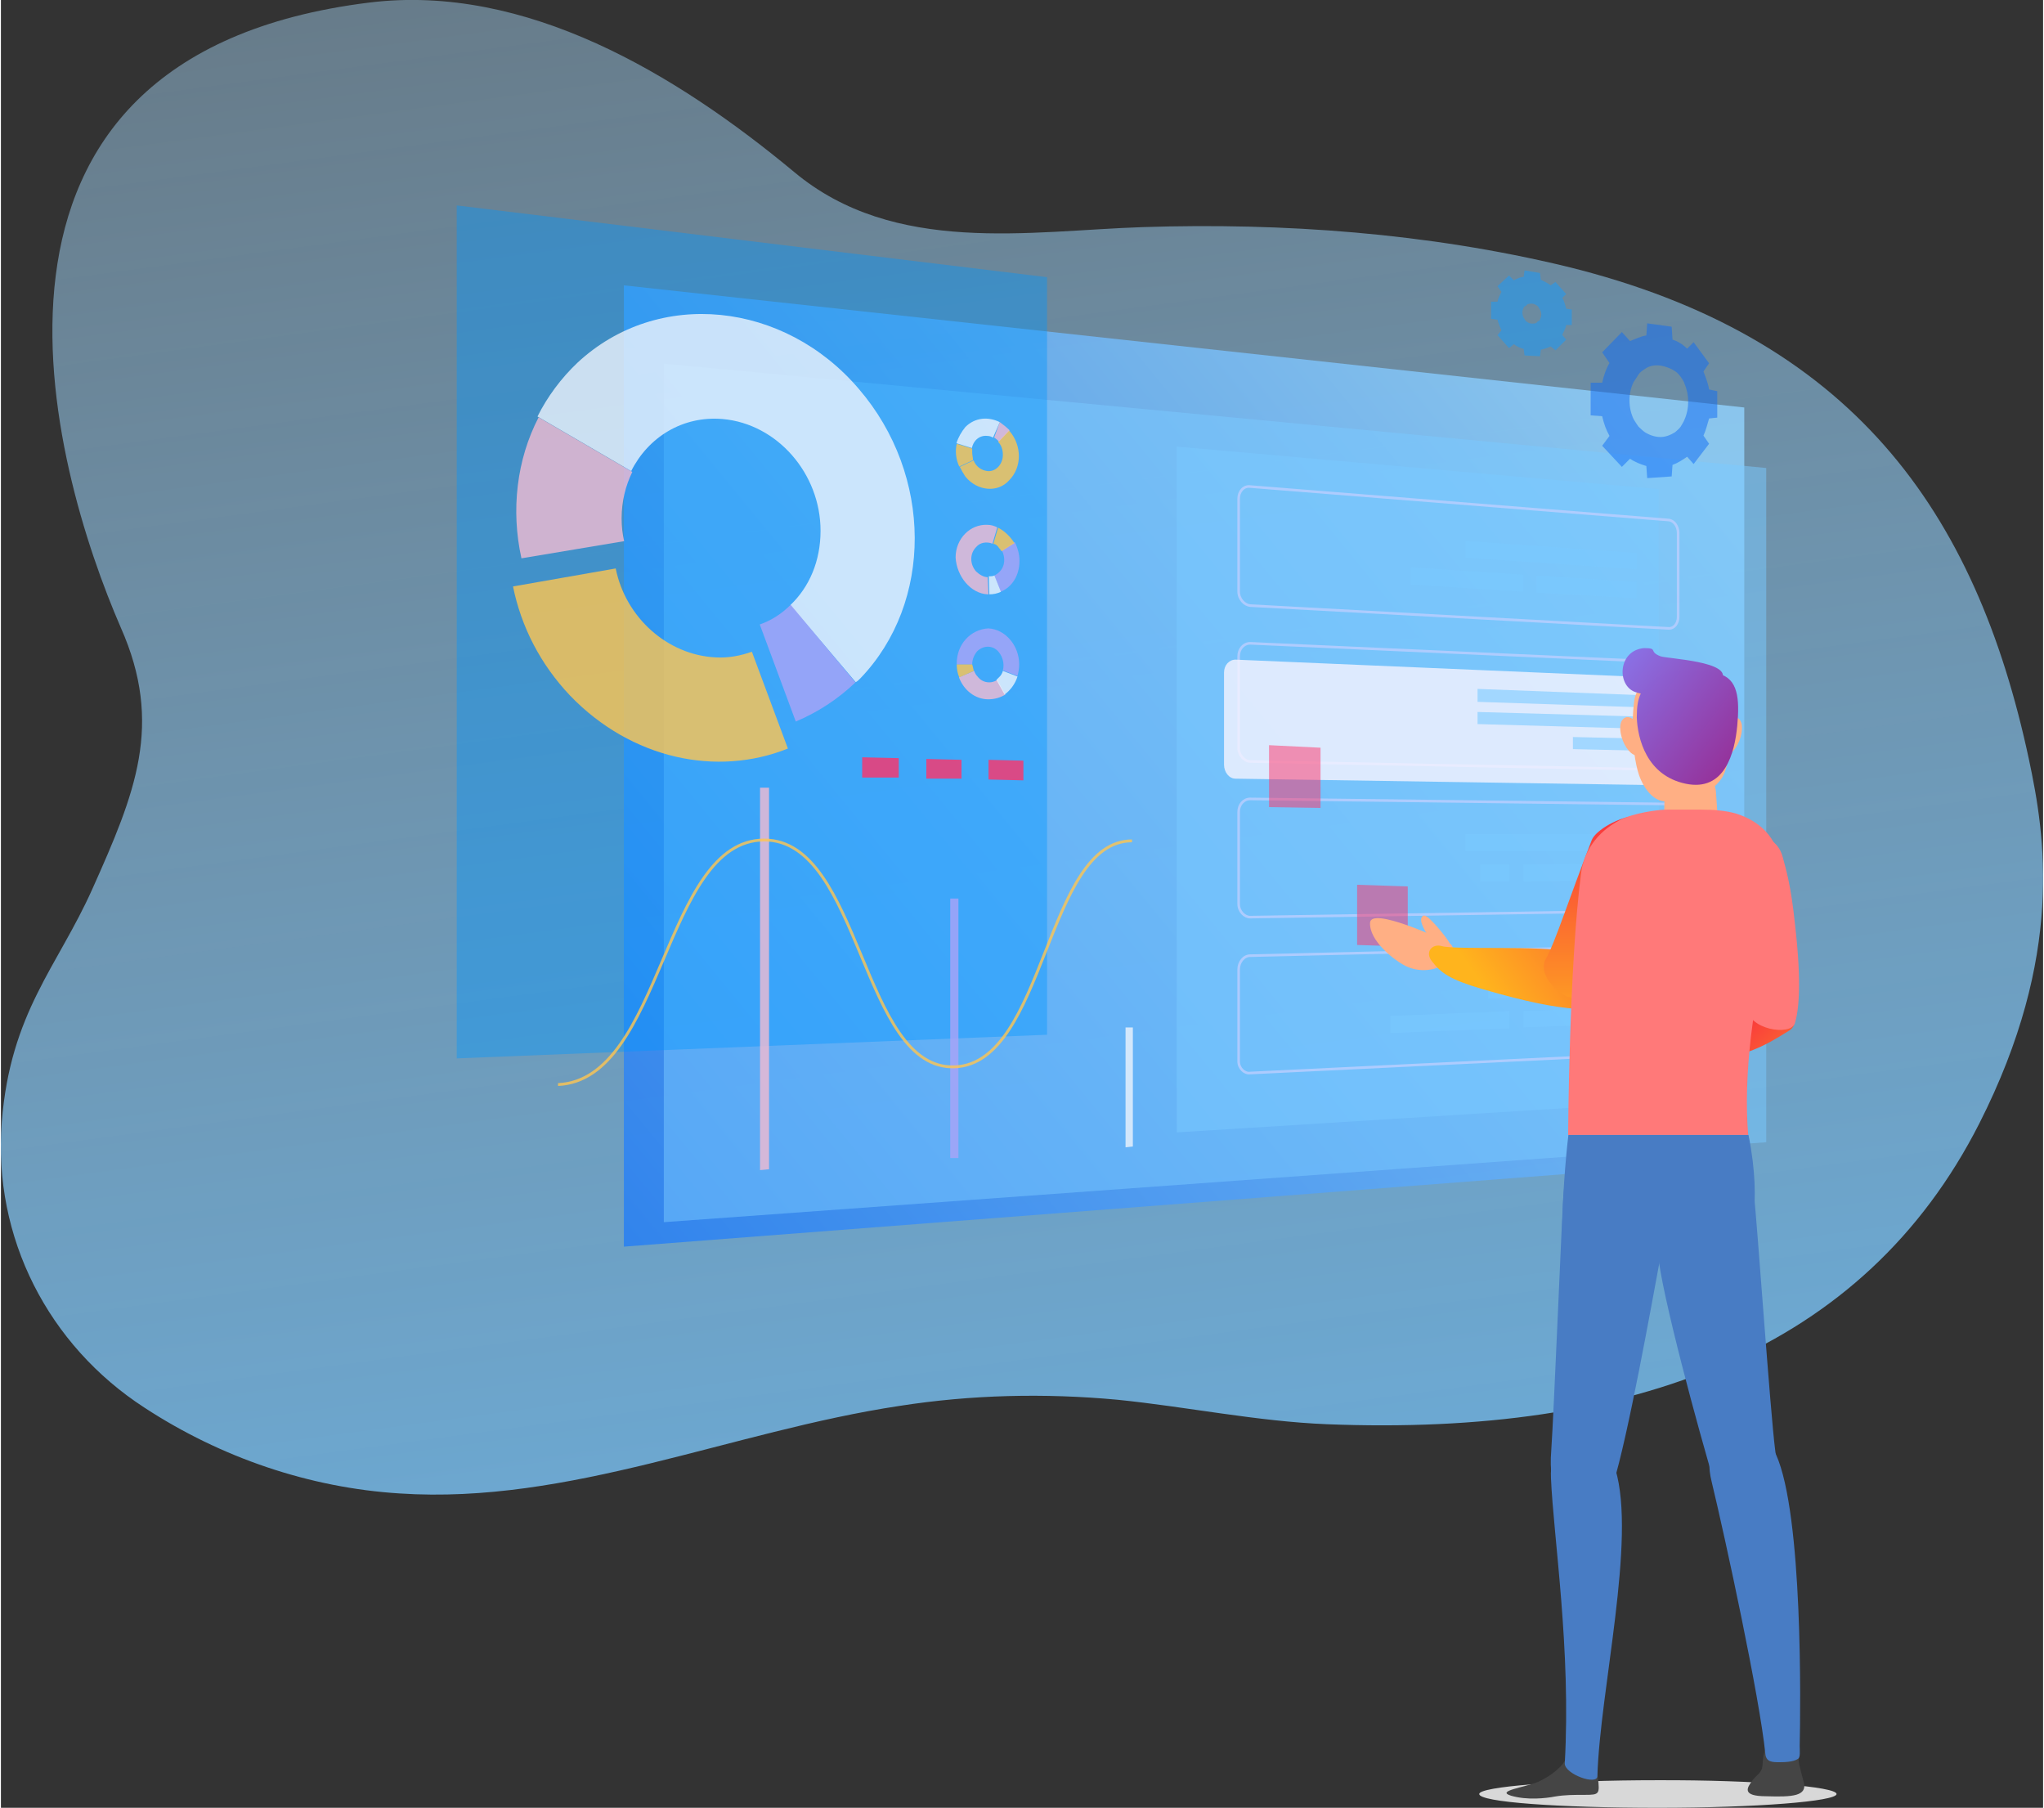 <svg width="726" height="642" version="1.1" id="Слой_1" xmlns="http://www.w3.org/2000/svg" xmlns:xlink="http://www.w3.org/1999/xlink" x="0px" y="0px"
	 viewBox="0 0 725.8 642.4" style="enable-background:new 0 0 725.8 642.4;" xml:space="preserve">
<rect x="0" y="0" width="725.8" height="642.4" fill="#333333" stroke="none"/>
<style type="text/css">
	.st0{fill:url(#SVGID_1_);}
	.st1{opacity:0.8;fill:url(#SVGID_2_);enable-background:new    ;}
	.st2{opacity:0.5;fill:#7BCAFF;enable-background:new    ;}
	.st3{opacity:0.8;fill:none;stroke:#BBCEFF;stroke-width:0.925;stroke-miterlimit:10;enable-background:new    ;}
	.st4{opacity:0.8;fill:#F6F3FF;enable-background:new    ;}
	.st5{opacity:0.4;fill:#0096FF;enable-background:new    ;}
	.st6{opacity:0.8;fill:#FFC550;enable-background:new    ;}
	.st7{opacity:0.8;fill:#EDF4FC;enable-background:new    ;}
	.st8{opacity:0.8;fill:#F2BBD2;enable-background:new    ;}
	.st9{opacity:0.8;fill:#AAA4F7;enable-background:new    ;}
	.st10{opacity:0.6;fill:#7BCAFF;enable-background:new    ;}
	.st11{opacity:0.5;fill:#FF3369;enable-background:new    ;}
	.st12{opacity:0.8;fill:none;stroke:#FFC550;stroke-width:1.01;stroke-miterlimit:10;enable-background:new    ;}
	.st13{opacity:0.8;fill:#FF3369;enable-background:new    ;}
	.st14{fill:#D8D8D8;}
	.st15{fill:url(#SVGID_3_);}
	.st16{fill:#FF7979;}
	.st17{fill:#454545;}
	.st18{fill:#FFAF84;}
	.st19{fill:url(#SVGID_4_);}
	.st20{fill:url(#SVGID_5_);}
	.st21{fill:#487CC4;}
	.st22{fill:url(#SVGID_6_);}
	.st23{fill:url(#SVGID_7_);}
	.st24{opacity:0.5;fill:#0F6CF7;enable-background:new    ;}
	.st25{opacity:0.5;fill:#159DFF;enable-background:new    ;}
</style>
<linearGradient id="SVGID_1_" gradientUnits="userSpaceOnUse" x1="430.06" y1="-342.752" x2="301.983" y2="610.803" gradientTransform="matrix(1 0 0 -1 0 515.137)">
	<stop  offset="0" style="stop-color:#5EBDFF"/>
	<stop  offset="1" style="stop-color:#B3E0FF;stop-opacity:0.38"/>
</linearGradient>
<path class="st0" d="M0.3,398.7c3.1-39,19.8-55.1,32.2-82.8c15.2-34,25.4-58.4,10.1-92.9C18,166.4-23.9,20,131,0.9
	C186.5-5.9,240,26.3,281.9,61.1C317.5,90.9,365.8,82,406,80.7c49.5-1.6,101.2,2.1,150.4,14c101.2,24.8,145.5,86.6,164.4,175.3
	c5.7,26.8,12.7,69.4-17.7,129.3c-41,80.6-122.8,111.1-231.8,106.8c-24.9-1-49.7-6.2-74.5-8.7c-25.9-2.4-51.9-1.8-77.5,2.2
	c-59.6,9-117.2,35.1-177.6,31.1c-32-2-63.5-12.7-90.7-30.5C16.9,478.1-2.9,439.8,0.3,398.7z"/>
<linearGradient id="SVGID_2_" gradientUnits="userSpaceOnUse" x1="100.103" y1="-4.852" x2="569.921" y2="380.999" gradientTransform="matrix(1 0 0 -1 0 515.137)">
	<stop  offset="0" style="stop-color:#0062F4"/>
	<stop  offset="1" style="stop-color:#91D3FF"/>
</linearGradient>
<path class="st1" d="M221.4,101.4V443l398.2-30.7V144.8L221.4,101.4z"/>
<path class="st2" d="M235.6,434.3l391.8-28.4V166.3l-391.8-37.1V434.3z"/>
<path class="st2" d="M417.9,402.4l171.3-10.7V173.8l-171.3-15.1V402.4z"/>
<path class="st3" d="M444,215.2l148.9,8.1c1.7,0,3.2-1.7,3.2-4.1v-29.8c0-2.3-1.4-4.3-3.2-4.6L444,172.9c-2.3-0.3-4.1,1.7-4.1,4.3
	v33C439.9,212.9,442,215,444,215.2z"/>
<path class="st3" d="M444,270.6l148.9,2.9c1.7,0,3.2-1.7,3.2-4.1v-29.8c0-2.3-1.4-4.3-3.2-4.3L444,228.6c-2.3,0-4.1,2-4.1,4.6V266
	C439.9,268.3,442,270.6,444,270.6z"/>
<path class="st4" d="M438.8,276.7l149.8,2.3c1.7,0,3.2-1.7,3.2-4.3v-29.6c0-2.3-1.4-4.3-3.2-4.3l-149.8-6.4c-2.3,0-4.1,2-4.1,4.6
	v32.7C434.7,274.4,436.5,276.7,438.8,276.7z"/>
<path class="st3" d="M444,325.9l148.9-2.3c1.7,0,3.2-2,3.2-4.3V290c0-2.3-1.4-4.3-3.2-4.3L444,283.9c-2.3,0-4.1,2-4.1,4.6v32.7
	C439.9,323.9,442,325.9,444,325.9z"/>
<path class="st5" d="M162,376.1l209.8-8.4V98.5L162,73V376.1z"/>
<path class="st3" d="M444,381.3l148.9-7.2c1.7,0,3.2-2,3.2-4.3v-29.6c0-2.3-1.4-4.3-3.2-4.1L444,339.6c-2.3,0-4.1,2.3-4.1,4.9v32.7
	C439.9,379.6,442,381.6,444,381.3z"/>
<path class="st6" d="M279.7,266c-25.2,10.1-55.6,3.8-77.4-18.8c-10.7-11.3-17.4-24.6-20.3-38.8l36.5-6.4
	c3.5,17.4,18.3,30.7,35.4,31.6c4.6,0.3,9-0.6,13-2L279.7,266z"/>
<path class="st7" d="M305.5,241c-0.6,0.6-1.2,1.2-1.7,1.4L280.6,215c6.7-6.4,10.7-15.6,10.7-26.4c0-20.3-15.4-38-34.8-39.7
	c-14.2-1.2-26.4,6.4-32.5,18.5L190.7,148c3.5-7,8.4-13.6,14.2-19.1c28.7-26.7,73.6-21.7,100,9.3C331.3,168.9,331.3,214.1,305.5,241z
	"/>
<path class="st8" d="M220.6,184.2c0,2.9,0.3,5.5,0.9,8.1l-36.5,6.1c-3.8-17.1-1.7-35.1,6.1-50.1l33.3,19.4
	C222,172.6,220.6,178.2,220.6,184.2z"/>
<path class="st9" d="M303.7,242.5c-6.4,6.1-13.6,10.7-21.2,13.9l-12.8-34.5c4.1-1.4,7.8-3.8,11-7L303.7,242.5z"/>
<path class="st10" d="M524.8,249.4l60,2v-4.3l-60-2.3V249.4z"/>
<path class="st10" d="M524.8,257.3l60,1.7v-4.3l-60-1.7V257.3z"/>
<path class="st10" d="M558.7,266.2l26.1,0.6v-4.3l-26.1-0.6V266.2z"/>
<path class="st11" d="M482,335.8l18,0.6v-21.4l-18-0.6V335.8z"/>
<path class="st11" d="M450.7,286.8l18.3,0.3v-21.4l-18.3-0.9V286.8z"/>
<path class="st8" d="M269.8,279.9v135.9l3.2-0.3V279.9H269.8z"/>
<path class="st7" d="M399.7,365.1v42.6l2.6-0.3v-42.3H399.7z"/>
<path class="st9" d="M337.4,319.3v92.2h2.9v-92.2H337.4z"/>
<path class="st12" d="M198,385.4c37.4-1.7,37.4-86.9,73.3-86.9c34.5,0,34.5,82,67.8,80.6c32.2-1.4,32.2-80.3,62.9-80.3"/>
<path class="st13" d="M319.1,276.4v-7l-13-0.3v7.2H319.1z"/>
<path class="st13" d="M341.4,276.7V270l-12.5-0.3v7H341.4z"/>
<path class="st13" d="M363.4,277.3v-7L351,270v7L363.4,277.3z"/>
<path class="st2" d="M520.5,302.5h60.9v-6.1h-60.9V302.5z"/>
<path class="st2" d="M541.1,313.2l40.3-0.3v-6.1l-40.3,0.3V313.2z"/>
<path class="st2" d="M525.7,313.2h10.4v-6.1h-10.4V313.2z"/>
<path class="st2" d="M520.5,198.2l60.9,4.1v-5.8l-60.9-4.3V198.2z"/>
<path class="st2" d="M545.7,210.6l35.6,2v-5.8l-35.6-2.3V210.6z"/>
<path class="st2" d="M501.1,207.7l40,2.6v-6.1l-40-2.6V207.7z"/>
<path class="st2" d="M557.6,353.8l23.8-0.6v-6.1l-23.8,0.9V353.8z"/>
<path class="st2" d="M528.6,354.9l24.6-0.9V348l-24.6,0.9V354.9z"/>
<path class="st2" d="M541.1,365.1l40.3-1.4v-6.1l-40.3,1.7V365.1z"/>
<path class="st2" d="M493.8,367.1l42.3-1.7v-6.1l-42.3,1.7V367.1z"/>
<path class="st7" d="M355,150c-4.1-2-8.7-1.7-12.2,1.7c-1.4,1.7-2.6,3.8-3.2,5.8l5.5,1.7c0.6-2.9,2.9-4.6,5.5-4.3
	c0.9,0,1.4,0.3,2,0.6L355,150z"/>
<path class="st6" d="M358.5,153.2l-0.3-0.3l-3.8,4.1c1.2,1.2,1.7,2.9,1.7,4.6c0,3.5-2.6,6.1-5.5,5.8c-2.3-0.3-4.1-1.7-4.9-3.8
	l-4.9,2.3c0.6,1.2,1.2,2.3,2,3.5c4.3,5.2,11.6,5.8,15.6,1.2C362.9,166,362.9,158.4,358.5,153.2z"/>
<path class="st6" d="M345.2,160.8c0-0.6,0-0.9,0-1.4l-5.5-1.7c-0.6,2.6-0.3,5.5,0.9,8.1l4.9-2.3
	C345.5,162.8,345.2,161.6,345.2,160.8z"/>
<path class="st8" d="M358.5,152.9c-1.2-1.2-2.3-2-3.5-2.9l-2,5.5c0.6,0.3,1.2,0.9,1.7,1.4L358.5,152.9z"/>
<path class="st8" d="M340.5,240.7c1.7,4.6,5.8,7.8,10.4,7.8c2.3,0,4.3-0.6,6.1-1.7l-2.9-5.2c-2,1.4-5.2,1.2-7-1.2
	c-0.6-0.6-0.9-1.2-1.2-2L340.5,240.7z"/>
<path class="st9" d="M339.7,235.8v0.3h5.5c0-1.7,0.6-3.2,1.7-4.6c2.3-2.3,5.8-2.3,7.8,0.3c1.4,1.7,2,4.3,1.4,6.4l5.2,2
	c0.3-1.2,0.6-2.6,0.6-4.1c0-6.7-4.9-12.5-11-12.8C344.6,223.7,339.7,228.9,339.7,235.8z"/>
<path class="st7" d="M354.7,240.7c-0.3,0.3-0.6,0.6-0.9,0.9l2.9,5.2c2-1.4,3.8-3.8,4.6-6.4l-5.2-2
	C355.9,239.3,355.3,240.2,354.7,240.7z"/>
<path class="st6" d="M339.7,236.1c0,1.7,0.3,3.2,0.9,4.6l5.2-2.3c-0.3-0.9-0.3-1.4-0.6-2.3H339.7z"/>
<path class="st9" d="M355.3,210.3c4.1-1.7,6.7-5.8,6.7-11c0-2.3-0.6-4.6-1.7-6.7l-4.6,2.9c1.4,2.6,1.2,5.8-0.9,7.8
	c-0.6,0.6-1.2,0.9-1.7,1.2L355.3,210.3z"/>
<path class="st8" d="M350.7,211.2h0.3l-0.3-6.1c-1.4,0-2.9-0.9-4.1-2c-2.3-2.6-2.3-6.4,0-8.7c1.4-1.7,3.8-2,5.8-1.2l1.7-5.8
	c-1.2-0.6-2.3-0.9-3.5-0.9c-6.1-0.3-11.3,4.9-11.3,11.6C339.7,204.8,344.6,210.9,350.7,211.2z"/>
<path class="st6" d="M354.7,194.7c0.3,0.3,0.6,0.6,0.9,1.2l4.6-2.9c-1.4-2.3-3.5-4.3-5.8-5.5l-1.7,5.8
	C353.3,193.2,354.2,193.8,354.7,194.7z"/>
<path class="st7" d="M351.3,211.2c1.4,0,2.9-0.3,4.1-0.9l-2.3-5.8c-0.6,0.3-1.4,0.3-2,0.3L351.3,211.2z"/>
<path class="st14" d="M652.4,637.5c0,2.6-28.4,4.9-63.5,4.9c-35.1,0-63.5-2-63.5-4.9c0-2.6,28.4-4.9,63.5-4.9
	C624,632.5,652.4,634.9,652.4,637.5z"/>
<linearGradient id="SVGID_3_" gradientUnits="userSpaceOnUse" x1="599.27" y1="156.29" x2="645.634" y2="107.511" gradientTransform="matrix(1 0 0 -1 0 515.137)">
	<stop  offset="0" style="stop-color:#F70F47"/>
	<stop  offset="1" style="stop-color:#FFB41D"/>
</linearGradient>
<path class="st15" d="M583.4,380.7c4.9,1.7,9.3,0,21.2-2.6c17.4-3.8,21.2-5.8,31-11.9c6.4-4.1-4.3-17.1-14.2-14.2
	c-8.1,2.6-33.6,20.9-38.5,22.3C579.9,375.2,579.3,379.3,583.4,380.7z"/>
<path class="st16" d="M637.6,363.6c1.2-4.1,2.6-13,0-35.4c-1.4-13.6-3.2-19.4-4.3-23.5c-1.7-7.2-9.6-9.3-12.8-7
	c-5.2,3.8-9.6,12.2-9,16.2c4.3,22,8.7,38.5,9,44C620.8,365.9,636.1,368.3,637.6,363.6z"/>
<path class="st17" d="M626.9,622.1c-0.9,2.9-0.6,4.1-0.9,5.8c-0.3,2.3-2.6,3.2-3.8,5.2c-1.4,2-3.8,5.2,5.2,5.2
	c9.3,0.3,14.8,0,13.3-5.2c-1.4-5.2-2-7.2-1.7-9c0-1.7,0-3.5-1.2-4.3C636.7,618.9,628.3,617.2,626.9,622.1z"/>
<path class="st18" d="M514.4,334.9c-2.9-1.4-27.5-12.8-27.8-7c-0.3,6.4,8.4,13,11.6,14.8c5.8,3.5,13,2,15.6-0.9
	C516.2,339.9,517.3,336.4,514.4,334.9z"/>
<path class="st18" d="M513.6,333.2c-0.9-1.2-6.7-8.7-8.1-7.8c-2.3,1.4,1.2,6.4,3.5,9.9c1.2,1.7,4.1,3.5,5.5,2.3
	C515.9,336.4,515,335.2,513.6,333.2z"/>
<path class="st17" d="M555.3,626.5c-0.9,1.4-4.3,4.6-9,6.7c-4.9,2-15.1,3.2-9.6,4.9c5.8,1.7,12.5,0.9,15.6,0.3
	c3.5-0.6,6.7-0.6,10.7-0.6c5.2,0,5.2-0.3,4.6-6.1C566.6,623.6,557.6,622.1,555.3,626.5z"/>
<path class="st18" d="M614.7,262.5c-1.2,10.7-1.4,13-6.1,17.4c-4.6,4.3-11.9,4.9-16.8,4.9c-5.5,0-9-6.7-10.1-11
	c-1.2-4.6-2.6-13.3-1.2-24.9c0.9-5.8,8.1-13,15.6-13C603.7,235.5,617.3,236.4,614.7,262.5z"/>
<linearGradient id="SVGID_4_" gradientUnits="userSpaceOnUse" x1="615.482" y1="225.18" x2="528.303" y2="162.721" gradientTransform="matrix(1 0 0 -1 0 515.137)">
	<stop  offset="0" style="stop-color:#F70F47"/>
	<stop  offset="1" style="stop-color:#FFB41D"/>
</linearGradient>
<path class="st19" d="M508.6,341.6c3.2,4.1,6.1,6.4,18,9.9c15.9,4.6,25.2,6.4,33.3,7c7.5,0.6,6.4-17.4-3.5-20.3
	c-8.1-2.3-39.4-0.6-44.3-2C508.6,335.2,506,338.4,508.6,341.6z"/>
<linearGradient id="SVGID_5_" gradientUnits="userSpaceOnUse" x1="568.775" y1="249.452" x2="568.775" y2="142.201" gradientTransform="matrix(1 0 0 -1 0 515.137)">
	<stop  offset="0" style="stop-color:#F70F47"/>
	<stop  offset="1" style="stop-color:#FFB41D"/>
</linearGradient>
<path class="st20" d="M560.5,354.1c3.2-2.6,9.3-9.6,19.1-29.8c6.1-12.2,7.8-18,9-22c2.3-7.2-2.9-12.8-7-12.5
	c-6.4,0.3-14.8,5.2-16.2,8.7c-8.1,20.9-13.3,37.1-16.2,42C545.1,347.1,557,357,560.5,354.1z"/>
<path class="st18" d="M609.5,281c0.3,3.8,0.6,7.8,0.6,11.9c0.3,4.9-3.8,9.9-9,10.1c-0.3,0-0.3,0-0.6,0c-4.6,0-9.9-4.1-9.6-8.7
	c0.3-2.9,0.3-6.1,0.3-8.7c0-4.9,3.2-9.6,7.8-11.3C604,272.9,608.9,276.1,609.5,281z"/>
<path class="st16" d="M630.6,326.5c-8.4,28.1-11.3,57.1-9.6,76.8h-64c0,0,0.3-60,4.6-93c0.9-7.5,5.5-14.5,13.6-18.8
	c4.9-2.6,13.6-3.8,17.1-3.8h11.9c4.1,0,8.7,0.3,12.5,1.4C633.8,294.6,635.5,310.3,630.6,326.5z"/>
<path class="st21" d="M620.8,442.4c0,0,5.5-13.3,0.3-39.1h-64c0,0-2.3,18.3-2.3,39.1H620.8z"/>
<path class="st21" d="M608,526.5c-5.2-20.9,16.2-24.6,22.9-9.6c9.6,21.4,8.7,89.8,8.4,103.5c0,1.7,0.3,4.1-0.6,4.6
	c-1.7,1.2-5.2,1.2-6.7,1.2c-2.3,0-4.6,0-4.9-2.9C625.1,603.3,612.9,546.8,608,526.5z"/>
<path class="st21" d="M588.9,445.3c-2.3-26.1,8.1-46.1,24.1-37.7c6.7,3.5,9.3,10.7,10.1,17.7c0.9,6.7,5.8,77.4,7.5,90.1
	c4.1,28.7-18.8,21.2-21.2,13C603.4,508.5,590.1,459.5,588.9,445.3z"/>
<path class="st21" d="M567.4,631.1c0.9-30.4,13.9-84,6.4-109c-4.6-15.9-23.8-16.2-22.9,3.2c0.9,20.9,7.2,61.1,4.9,101.4
	C555.9,630.5,567.4,634.6,567.4,631.1z"/>
<path class="st21" d="M573,527.3c-2.6,7.8-24.3,17.1-22-11.9c0.9-12.7,3.8-83.7,4.3-90.4c0.6-7,1.7-16.8,5.2-18
	c17.1-6.4,33.6,14.2,29.3,39.7C586.6,463.9,578.2,510.8,573,527.3z"/>
<path class="st18" d="M583.4,260.2c1.4,3.8,1.2,7.2-0.9,8.1c-2,0.9-4.6-1.4-6.1-5.2c-1.4-3.8-1.2-7.2,0.9-8.1
	C579,254.1,581.9,256.4,583.4,260.2z"/>
<path class="st18" d="M610.9,260.2c-1.4,3.8-1.2,7.2,0.9,8.1c2,0.9,4.6-1.4,6.1-5.2c1.4-3.8,1.2-7.2-0.9-8.1
	C615.3,254.1,612.4,256.4,610.9,260.2z"/>
<linearGradient id="SVGID_6_" gradientUnits="userSpaceOnUse" x1="565.668" y1="296.16" x2="655.986" y2="226.61" gradientTransform="matrix(1 0 0 -1 0 515.137)">
	<stop  offset="0" style="stop-color:#8686FF"/>
	<stop  offset="1" style="stop-color:#9E005D"/>
</linearGradient>
<path class="st22" d="M611.5,241.6c-4.1,6.1-24.1,6.7-30.7,4.3s-6.1-14.8,3.2-15.6c5.2,0,1.4,1.2,5.8,2.9
	C592.1,234.1,615.8,235,611.5,241.6z"/>
<linearGradient id="SVGID_7_" gradientUnits="userSpaceOnUse" x1="560.435" y1="289.36" x2="650.749" y2="219.813" gradientTransform="matrix(1 0 0 -1 0 515.137)">
	<stop  offset="0" style="stop-color:#8686FF"/>
	<stop  offset="0.181" style="stop-color:#8A6DE2"/>
	<stop  offset="1" style="stop-color:#9E005D"/>
</linearGradient>
<path class="st23" d="M588.9,240.5c-6.1,3.8-7.5,7-7.5,14.5c0.3,7.5,3.5,20.6,17.4,23.5c13.9,2.9,17.4-11,18.3-20.6
	c0.9-9.6,0.3-16.8-6.7-18.5C599.9,237,592.7,238.1,588.9,240.5z"/>
<path class="st24" d="M589.8,155.3c-1.7,0-3.8-0.6-5.5-1.7c-0.9-0.6-1.4-1.2-2.3-2c-0.6-0.9-1.2-1.7-1.7-2.6c-2-4.1-2-9.3,0-13.3
	c0.6-0.9,1.2-1.7,1.7-2.6c0.6-0.9,1.4-1.4,2.3-2c1.7-1.2,3.5-1.4,5.5-1.2c1.7,0.3,3.5,0.9,5.2,2c0.9,0.6,1.4,1.2,2,2
	c0.6,0.9,1.2,1.7,1.4,2.6c1.7,3.8,1.7,8.7,0,12.5c-0.3,0.9-0.9,1.7-1.4,2.6c-0.6,0.9-1.4,1.4-2,2
	C593.2,154.7,591.5,155.3,589.8,155.3z M593.8,116.1l-8.7-1.2l-0.3,4.3c-2,0.3-3.8,1.2-5.8,2l-2.9-3.2l-7,7.2l2.6,3.8
	c-1.2,2-2,4.3-2.6,7h-4.1v11.6l4.1,0.3c0.6,2.6,1.4,4.9,2.6,7l-2.6,3.5l7,7.5l2.9-2.9c1.7,1.2,3.8,2,5.8,2.6l0.3,4.3l8.7-0.6
	l0.3-4.1c1.7-0.6,3.5-1.7,5.2-2.9l2.3,2.6l5.5-7.2l-2-2.9c0.9-2,1.4-4.1,2-6.1l2.9-0.3V139l-2.9-0.6c-0.3-2-1.2-4.3-2-6.4l2-2.9
	l-5.5-7.5l-2.3,2.3c-1.4-1.4-3.2-2.6-5.2-3.2L593.8,116.1z"/>
<path class="st25" d="M544.1,115c-0.6,0-1.2-0.3-1.7-0.6c-0.3-0.3-0.6-0.3-0.6-0.6c-0.3-0.3-0.3-0.6-0.6-0.9c-0.6-1.2-0.6-2.6,0-3.5
	c0-0.3,0.3-0.6,0.6-0.6c0.3-0.3,0.6-0.3,0.6-0.6c0.6-0.3,1.2-0.3,1.7-0.3c0.6,0,1.2,0.3,1.7,0.6c0.3,0.3,0.6,0.3,0.6,0.6
	c0.3,0.3,0.3,0.6,0.6,0.9c0.6,1.2,0.6,2.3,0,3.5c0,0.3-0.3,0.6-0.6,0.6c-0.3,0.3-0.6,0.3-0.6,0.6C545.3,115,544.7,115,544.1,115z
	 M547,97l-5.5-0.9l-0.3,2.3c-1.2,0-2.3,0.6-3.5,1.2l-1.7-1.7l-4.1,3.8l1.4,2c-0.6,1.2-1.2,2.3-1.4,3.5h-2.3v6.1l2.3,0.3
	c0.3,1.4,0.9,2.6,1.4,3.8l-1.4,1.7l4.1,4.6l1.7-1.4c1.2,0.9,2.3,1.4,3.5,1.7l0.3,2.3l5.5,0.3l0.3-2.3c1.2-0.3,2.3-0.6,3.5-1.2
	l1.7,1.4l3.8-3.8l-1.4-1.7c0.6-1.2,1.2-2.3,1.4-3.5h2v-5.5l-2-0.3c-0.3-1.2-0.6-2.6-1.4-3.8l1.4-1.4l-3.8-4.3l-1.7,1.2
	c-1.2-0.9-2.3-1.4-3.5-2L547,97z"/>
</svg>
